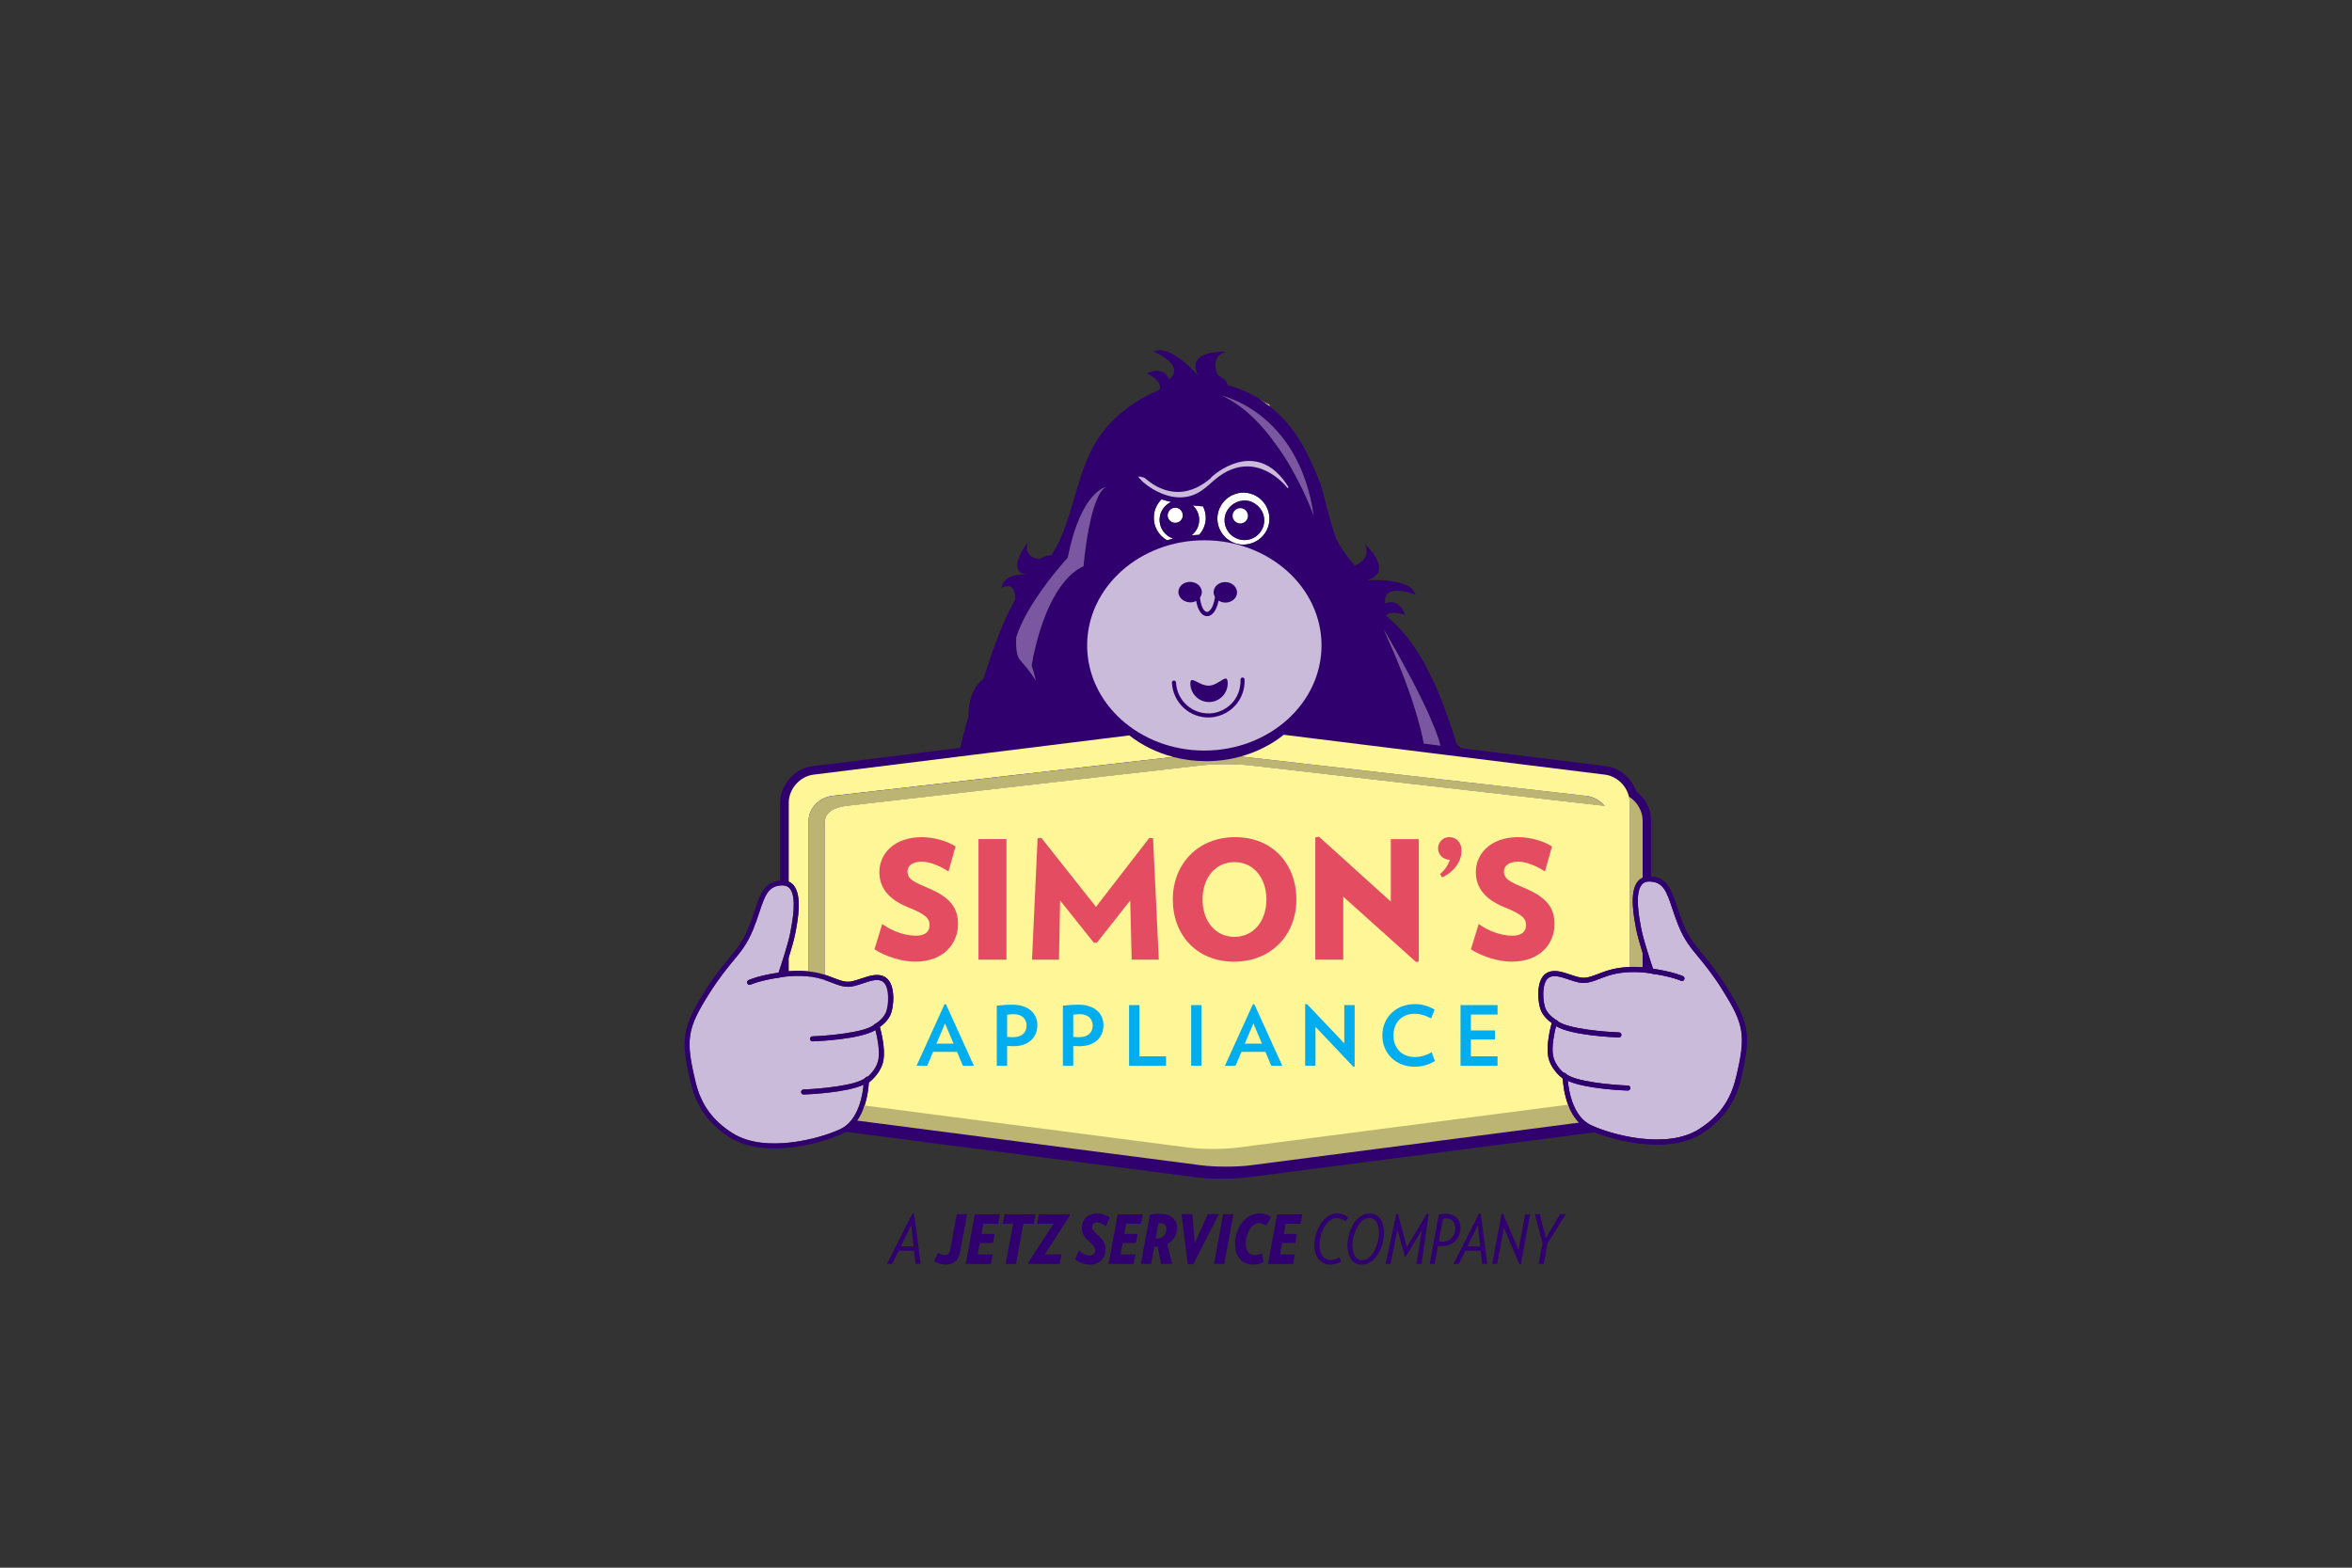 <?xml version="1.0" encoding="UTF-8"?> <svg xmlns="http://www.w3.org/2000/svg" id="Logos" viewBox="0 0 450 300"><rect x="0" y="0" width="450" height="300" fill="#333333" stroke="none"/><defs><style>.cls-1{fill:#00aeef;}.cls-2{fill:#fff;}.cls-3{fill:#fff698;}.cls-4{fill:#31006f;}.cls-5{fill:#bbb472;}.cls-6,.cls-7{fill:#cbbbda;}.cls-8{fill:#e44d61;}.cls-9{fill:#a7cdec;}.cls-10{fill:#13487d;}.cls-11{fill:#7b57a1;}.cls-7{fill-rule:evenodd;}</style></defs><rect class="cls-3" x="240.15" y="73.16" width=".2" height="6.05" transform="translate(58.99 251.31) rotate(-61.61)"></rect><path class="cls-2" d="m230.71,99.31c.03-.86-.17-1.67-.51-2.4-.69-.07-1.36-.14-1.99-.2.79.73,1.28,1.78,1.23,2.94-.06,1.16-.64,2.16-1.49,2.81.51-.04,1-.1,1.51-.12.72-.83,1.19-1.87,1.25-3.04"></path><path class="cls-2" d="m221.87,99.31c.06-1.46.96-2.68,2.21-3.26-.55-.12-1.08-.26-1.59-.42-.1-.02-.18-.04-.26-.07-.85.85-1.42,2-1.47,3.29-.09,1.94.94,3.64,2.53,4.54.39-.12.77-.23,1.17-.33-1.56-.52-2.68-2.02-2.58-3.75"></path><path class="cls-2" d="m224.92,97.15c-.81-.02-1.47.59-1.52,1.4-.03.8.58,1.48,1.38,1.5.82.06,1.51-.57,1.53-1.37.04-.8-.59-1.49-1.39-1.53"></path><path class="cls-9" d="m227.86,103.55c-.93.1-1.84.24-2.74.45.13.02.26.05.39.06.84.03,1.64-.15,2.36-.51"></path><path class="cls-2" d="m235.25,97.08c-.59,0-1.2.01-1.81,0v.02s1.81,0,1.81,0h0"></path><path class="cls-2" d="m242.88,99.48c.05-1.12-.28-2.17-.87-3.03-.85-1.24-2.24-2.1-3.88-2.18-.63-.03-1.26.07-1.83.28-1.26.42-2.3,1.33-2.87,2.52.62.02,1.22.01,1.81,0,.5-.56,1.16-.96,1.91-1.16.36-.09.71-.14,1.09-.13.88.03,1.66.38,2.26.91.87.73,1.42,1.83,1.36,3.05-.1,2.09-1.88,3.7-3.96,3.6-.24,0-.46-.05-.68-.1-.08-.02-.17-.05-.26-.07-1.61-.5-2.76-2.02-2.67-3.79.04-.9.4-1.69.95-2.31l-1.83.02c-.29.57-.46,1.24-.49,1.92-.06,1.37.43,2.63,1.3,3.57.23.26.51.49.79.7.75.55,1.67.89,2.66.93.29.01.54-.01.82-.04.33-.04.64-.1.94-.2,1.92-.63,3.37-2.37,3.45-4.5"></path><path class="cls-4" d="m241.88,99.76c.06-1.23-.48-2.32-1.36-3.06-.61-.53-1.39-.88-2.26-.91-.38-.02-.73.04-1.09.12-.75.21-1.41.61-1.91,1.17,1.12-.02,0,0,0,0-.55.62-.91,1.42-.95,2.31-.08,1.77,1.06,3.29,2.68,3.79.09.03.18.05.26.07.22.05.44.09.68.1,2.08.09,3.86-1.52,3.96-3.6m-4.64.39c-.81-.02-1.43-.71-1.4-1.52.04-.81.71-1.42,1.53-1.38.79.03,1.42.72,1.38,1.52-.04.8-.73,1.42-1.52,1.38"></path><path class="cls-2" d="m237.37,97.25c-.82-.03-1.49.58-1.53,1.39-.03.8.59,1.48,1.4,1.51.79.04,1.48-.57,1.51-1.38.04-.8-.59-1.49-1.38-1.52"></path><path class="cls-9" d="m214.92,89.96c.06.06.13.12.19.18,0-.03-.03-.06-.04-.09l-.14-.1"></path><path class="cls-9" d="m243.94,84.8c.63.87,1.23,1.76,1.8,2.65-.49-.89-1.1-1.82-1.79-2.74"></path><path class="cls-11" d="m244.33,82.45c-1.15-1.29-2.33-2.34-3.47-3.2-1.96-1.46-3.81-2.38-5.14-2.91-1.28-.52-2.08-.68-2.08-.68,1.2.55,2.35,1.25,3.45,2.05.53.39,1.05.79,1.55,1.22,1.59,1.38,3.03,2.94,4.33,4.6.35.39.67.79.98,1.19.7.92,1.3,1.85,1.79,2.73,3.73,5.89,5.68,11.51,5.68,11.51-1.08-7.77-3.95-13-7.09-16.5"></path><path class="cls-9" d="m243.95,84.71c-.32-.4-.63-.81-.99-1.19.34.42.67.86.97,1.28"></path><path class="cls-10" d="m242.87,77.71s0,0,0,0c0,0,.01.01.02.02l-.02-.02Z"></path><path class="cls-6" d="m218.21,91.2s0,0,0,0c.01,0,0,0,0,0Z"></path><path class="cls-4" d="m175.17,241.87l-.29-2.52h-2.94l-1.25,2.52h-.99l4.86-9.64h.34l1.25,9.64h-.99Zm-.82-7.42l-2,4.06h2.44l-.44-4.06Z"></path><path class="cls-4" d="m183.73,239.38c-.34,1.79-1.18,2.62-2.8,2.62-.65,0-1.48-.19-2.18-.64l.73-1.62c.42.27.84.43,1.25.43.61,0,.95-.31,1.09-1.12l1.23-6.69h1.97l-1.28,7.02Z"></path><path class="cls-4" d="m190.98,234.18h-2.85l-.35,1.96h2.52l-.32,1.74h-2.52l-.39,2.18h2.84l-.34,1.82h-4.81l1.75-9.51h4.81l-.34,1.82Z"></path><path class="cls-4" d="m197.77,234.19h-1.98l-1.41,7.68h-1.97l1.43-7.68h-1.98l.32-1.83h5.93l-.32,1.83Z"></path><path class="cls-4" d="m199.88,240.05h3.22l-.34,1.82h-5.99l-.05-.25,4.85-7.44h-3.15l.34-1.82h5.88l.05.26-4.8,7.43Z"></path><path class="cls-4" d="m211.58,234.69c-.51-.43-1.14-.74-1.69-.74-.65,0-.95.4-.95.84,0,.53.4.95,1.15,1.61.86.74,1.44,1.58,1.44,2.65,0,1.67-1.12,2.96-3.01,2.96-1.06,0-2.11-.44-2.84-1.01l.74-1.7c.6.53,1.37.95,2.13.95.6,0,1.01-.39,1.01-.99,0-.52-.39-.97-1.08-1.57-.88-.77-1.5-1.56-1.5-2.71,0-1.65,1.23-2.76,2.89-2.76,1.04,0,1.85.35,2.45.76l-.75,1.71Z"></path><path class="cls-4" d="m218.32,234.18h-2.85l-.35,1.96h2.52l-.32,1.74h-2.52l-.39,2.18h2.84l-.34,1.82h-4.81l1.75-9.51h4.81l-.34,1.82Z"></path><path class="cls-4" d="m223.32,238.09l.95,3.77h-2.14l-.62-3.27h-.14c-.23,0-.34,0-.53-.01l-.6,3.28h-1.97l1.74-9.4c.49-.09,1.1-.18,1.91-.18,2.09,0,3.29,1.08,3.29,2.71,0,1.34-.76,2.49-1.88,3.1Zm-1.31-4.03c-.16,0-.29.03-.36.04l-.52,2.88c.12.01.19.03.32.03.96,0,1.71-.78,1.71-1.83,0-.73-.48-1.12-1.15-1.12Z"></path><path class="cls-4" d="m228.29,241.94h-1.04l-1.19-9.6h2.09l.42,5.6,2.5-5.6h2.13l-4.9,9.6Z"></path><path class="cls-4" d="m234.24,241.87h-1.97l1.75-9.51h1.96l-1.74,9.51Z"></path><path class="cls-4" d="m242.27,234.55c-.39-.29-.82-.49-1.34-.49-1.48,0-2.58,1.91-2.58,3.93,0,1.43.66,2.18,1.74,2.18.42,0,.88-.13,1.34-.36l.35,1.66c-.75.43-1.45.54-2,.54-2.11,0-3.48-1.54-3.48-3.89,0-3.15,1.98-5.9,4.64-5.9.88,0,1.63.22,2.26.67l-.93,1.66Z"></path><path class="cls-4" d="m248.82,234.18h-2.85l-.35,1.96h2.52l-.32,1.74h-2.52l-.39,2.18h2.84l-.34,1.82h-4.81l1.75-9.51h4.81l-.34,1.82Z"></path><path class="cls-4" d="m257.44,233.73c-.43-.35-1-.64-1.7-.64-1.84,0-3.27,2.66-3.27,5.2,0,1.82.91,2.84,2.13,2.84.67,0,1.25-.26,1.69-.53l.3.8c-.65.43-1.39.6-2.04.6-1.78,0-3.07-1.37-3.07-3.7,0-3.03,1.93-6.1,4.37-6.1.83,0,1.58.32,2.09.75l-.49.77Z"></path><path class="cls-4" d="m260.58,242.01c-1.79,0-2.78-1.47-2.78-3.72,0-2.48,1.52-6.07,4.22-6.07,1.79,0,2.78,1.44,2.78,3.72,0,2.48-1.52,6.07-4.22,6.07Zm1.4-8.94c-1.85,0-3.2,2.92-3.2,5.21,0,1.79.65,2.88,1.84,2.88,1.85,0,3.2-2.93,3.2-5.21,0-1.84-.65-2.88-1.84-2.88Z"></path><path class="cls-4" d="m271.97,241.87h-.96l1.04-6.48-3.09,5.06h-.18l-1.41-5.15-1.32,6.58h-.96l2.06-9.57.32-.04,1.69,6.38,3.83-6.38.34.04-1.35,9.57Z"></path><path class="cls-4" d="m275.8,238.49c-.18,0-.48-.01-.67-.05l-.64,3.42h-.95l1.74-9.47c.36-.06.78-.12,1.22-.12,2.02,0,2.93,1.22,2.93,2.66,0,1.87-1.26,3.55-3.63,3.55Zm.8-5.34c-.21,0-.36.03-.51.05l-.82,4.37c.22.03.43.05.66.05,1.69,0,2.5-1.23,2.5-2.59,0-1.12-.64-1.88-1.84-1.88Z"></path><path class="cls-4" d="m283.58,241.87l-.29-2.52h-2.94l-1.25,2.52h-.99l4.86-9.64h.34l1.25,9.64h-.99Zm-.82-7.42l-2,4.06h2.44l-.44-4.06Z"></path><path class="cls-4" d="m290.99,241.93l-.29.03-2.96-7-1.3,6.91h-.93l1.76-9.56.31-.04,2.96,6.93,1.26-6.84h.96l-1.78,9.57Z"></path><path class="cls-4" d="m296.07,237.96l-.71,3.9h-.97l.73-3.93-1.45-5.58h.95l1.15,4.59,2.72-4.59h1.08l-3.49,5.6Z"></path><path class="cls-4" d="m330.38,188.95c-1.97-3.13-3.49-4.96-4.71-6.44-1.5-1.81-2.59-3.13-3.67-5.78-.47-1.15-.83-2.25-1.16-3.22-1.03-3.09-1.85-5.55-4.94-5.77v-10.73c0-2.16-1.08-4.26-2.87-5.61-.87-2.54-3.17-4.47-5.79-4.79l-27.7-3.44c-.25-.27-.52-.53-.83-.76-.14-.43-.26-.84-.4-1.26-.08-.27-.18-.53-.26-.8-.09-.3-.18-.57-.26-.83-.98-2.94-1.97-5.63-3.04-8.07-.67-1.52-1.37-2.93-2.1-4.26-.31-.56-.62-1.13-.94-1.66-1.91-3.13-4.05-5.7-6.57-7.74.99-1.11,3.69-.12,3.69-.12-1.25-3.51-3.82-2.19-3.82-2.19-.45-4.24,5.83-1.68,5.83-1.68-.94-3.33-9.2-2.78-9.2-2.78,3.61-1.16,2.06-3.94.72-5.6-.65-.8-1.26-1.34-1.26-1.34,1.34,2.67-1.24,3.89-1.93,4.16-1.24-1.58-2.52-3.14-3.55-5.17-.27-.79-.51-1.54-.73-2.28-.77-2.55-1.31-4.95-2.23-8.19-2.38-5.95-4.82-11.08-9.81-14.88-.04-.03-.08-.06-.12-.1-2.42-1.95-5.09-3.24-7.88-3.91.04-.53-.49-1.16-1.84-1.93,0,0-1.75-3.38,1.51-4.47,0,0-7.83-.43-5.31,4.54,0,0-5.42-6.24-8.46-4.56,0,0,6.25,2.64,2.93,5.32,0,0-.89-2.75-4.25-1.16,0,0,3.25,1.52,2.36,3.2-2.01.78-3.93,1.83-5.7,3.15-9.98,7.12-9.02,16.13-13.63,26.26-.45.8-.89,1.53-1.35,2.26-.4-.15-1.09.02-2.19.65,0,0-3.32-.18-2.25-3.24,0,0-4.49,5.69-.16,6.23-1.06-.08-4.45-.11-4.9,2.55,0,0,2.65-1.68,2.63,2.17-.73,1.33-1.43,2.74-2.1,4.26-1.07,2.44-2.07,5.13-3.04,8.07-.09.26-.17.54-.26.83-.08.27-.18.53-.26.8-.14.43-.26.83-.4,1.26-1.91,1.42-2.64,3.7-2.84,5.93-.02.21-.04.42-.06.62,0,.22.06.45,0,.66-.81,2.84-1.29,4.72-1.57,6l-28.29,3.52c-3.4.42-6.16,3.55-6.16,6.98v14.9c.12,0,.24-.02.37-.02.91-.02,1.65.3,2.18.93,1.68,2,.79,6.7.37,8.96l-.05.25c-.37,1.97-1.59,5.72-2.13,7.33,1.12-.15,3.26-.31,5.65.07,1.52.24,2.72.7,3.77,1.11,1.3.5,2.33.9,3.45.68.63-.12,1.3-.35,1.95-.57,1.62-.54,3.29-1.11,4.64-.16,1.95,1.35,1.56,5.83.79,7.31-.56,1.08-1.46,1.8-1.94,2.13.29,1.05,1.06,4.18.69,6.34-.38,2.25-2.19,3.83-2.8,4.31-.06,1.27-.57,7.05-4.36,9.41l67.03,8.71c1.36.18,3.15.27,4.94.27s3.58-.09,4.94-.27l66.31-8.61c2.86,1.14,7.45,2.35,11.95,2.35,3.04,0,6.05-.55,8.45-2.05,3.99-2.5,6.46-5.88,7.54-10.33,2.05-8.45,1.7-10.76-2.66-17.68Zm-123.09-80.59c-1.05.48-2,1.19-2.86,2.06-.06.06-.12.13-.18.2-1.35,1.43-2.47,3.23-3.38,5.13-2.28,4.79-3.27,10.17-3.51,11.63.31.9.58,1.83.77,2.84,0,0-.83-1.56-2.9-3.83-1.09-1.19-.76-4.39-.78-4.47.52-1.61,1.32-3.31,2.26-4.94,3.07-5.37,7.55-10.21,7.58-10.23,0,0,0,0,0,0,2.5-12.73,7.32-13.54,7.32-13.54,0,0,0,0,0,0,0,0,0,0,0,0-3.19,1.6-4.31,15.16-4.31,15.16Zm15.99-4.97c-1.59-.91-2.62-2.6-2.52-4.55.04-1.29.61-2.44,1.47-3.28.08.02.16.04.26.07.5.16,1.03.3,1.58.42-1.24.58-2.14,1.8-2.21,3.26-.08,1.73,1.02,3.23,2.58,3.75-.39.11-.78.22-1.16.34Zm1.49-3.34c-.8-.03-1.41-.71-1.38-1.51.05-.8.71-1.42,1.52-1.4.81.04,1.43.73,1.39,1.53-.03.8-.71,1.43-1.53,1.38Zm4.68,2.29c-.51.02-1,.07-1.51.12.85-.65,1.43-1.65,1.48-2.81.06-1.15-.42-2.21-1.23-2.94.64.07,1.31.14,1.99.2.34.72.55,1.53.51,2.4-.06,1.17-.53,2.21-1.25,3.03Zm9.98,1.63c-.3.11-.62.17-.95.21-.27.03-.52.06-.81.05-1-.05-1.91-.39-2.67-.94-.28-.21-.54-.44-.78-.7-.87-.95-1.36-2.21-1.3-3.58.04-.69.21-1.34.49-1.92l.02-.03c.57-1.19,1.6-2.1,2.86-2.52.57-.21,1.2-.31,1.83-.27,1.63.08,3.02.93,3.88,2.18.58.86.91,1.9.86,3.03-.07,2.13-1.52,3.88-3.44,4.49Zm6.3-16.54c-.56-.87-1.17-1.77-1.8-2.64-.32-.43-.63-.87-.97-1.28-1.29-1.66-2.74-3.22-4.32-4.59-.5-.43-1.02-.84-1.55-1.22-1.1-.8-2.25-1.5-3.45-2.05,0,0,.8.16,2.08.68,1.33.52,3.17,1.44,5.14,2.9,1.14.87,2.32,1.91,3.46,3.2,3.14,3.51,6.01,8.73,7.09,16.5,0,0-1.95-5.62-5.68-11.51Zm26.67,54.85c-.3-1.65-.87-4.04-1.91-7.29-.1-.31-.18-.57-.28-.89-.1-.28-.2-.6-.31-.92-.33-.96-.71-1.98-1.11-3.08-.2-.51-.39-1.04-.62-1.58-.36-.89-.72-1.82-1.13-2.8-.19-.45-.39-.9-.59-1.39-.53-1.22-1.09-2.48-1.69-3.83,0,0,.94,1.58,2.28,3.95.27.46.54.95.81,1.46.75,1.36,1.57,2.88,2.42,4.47.19.38.39.75.58,1.14.69,1.34,1.35,2.7,1.99,4.04.16.36.32.71.48,1.06.16.35.3.69.44,1.03.59,1.34,1.09,2.62,1.47,3.77.14.44.26.86.36,1.26l-3.18-.4Z"></path><path class="cls-11" d="m198.14,130.21c-.18-1-.46-1.94-.77-2.84.23-1.46,1.22-6.84,3.51-11.63,1.52-3.17,3.6-6.09,6.42-7.39,0,0,1.13-13.57,4.31-15.16,0,0-4.81.81-7.32,13.54,0,0-4.5,4.85-7.58,10.24-.94,1.63-1.74,3.33-2.26,4.94.01.08-.31,3.28.78,4.47,2.07,2.27,2.9,3.83,2.9,3.83Z"></path><path class="cls-5" d="m314.28,167.98v-10.95c0-1.87-1.08-3.62-2.64-4.6.09.38.15.77.15,1.17v31.46c.95-.04,1.81,0,2.49.05v-2.73c-.49-1.59-1-3.35-1.22-4.5l-.05-.25c-.43-2.26-1.32-6.97.36-8.96.25-.3.56-.53.9-.68Z"></path><path class="cls-3" d="m224.49,144.86c-3.15-.82-6.02-2.25-8.43-4.13l-60.41,7.51c-2.61.32-4.74,2.74-4.74,5.36v15.11c.35.16.66.39.92.7,1.68,2,.79,6.7.37,8.96l-.05.25c-.22,1.17-.74,2.97-1.24,4.58v2.66c.99-.08,2.32-.12,3.81.03v-28.89c0-2.3,2.03-4.41,4.52-4.7l65.25-7.45Z"></path><path class="cls-5" d="m303.54,152.31l-66.12-7.55c-2.1.59-4.34.9-6.66.9-2.18,0-4.29-.28-6.28-.8l-65.24,7.45c-2.48.28-4.52,2.4-4.52,4.7v29.86c.27.03.53.06.81.11.84.13,1.58.35,2.25.58v-30c0-2.3,2.03-3.09,4.52-3.37l67.64-7.72c2.48-.28,6.55-.28,9.03,0l67.64,7.72c.14.02.28.04.42.07-.83-1.03-2.09-1.77-3.49-1.93Z"></path><ellipse class="cls-6" cx="230.42" cy="123.51" rx="22.42" ry="20.12"></ellipse><path class="cls-4" d="m231.33,131.21c-1.98.08-3.68-2.26-3.58-.28.09,1.97,1.75,3.5,3.73,3.41,1.98-.1,3.49-1.76,3.41-3.73-.1-1.98-1.58.5-3.56.6Z"></path><path class="cls-4" d="m238.02,129.78c-.09-.08-.19-.13-.31-.13-.22.02-.38.2-.37.41.03.33,0,.62-.03.93-.15,1.31-.66,2.55-1.58,3.54-.31.34-.66.64-1.04.9-.93.64-2.05,1.05-3.23,1.09-3.4.14-6.29-2.5-6.46-5.92,0-.22-.2-.38-.4-.37-.22.01-.4.19-.38.4.18,3.85,3.44,6.84,7.26,6.66.88-.03,1.68-.24,2.45-.56.89-.4,1.71-.95,2.38-1.69,1.26-1.38,1.89-3.16,1.81-5.03,0-.09-.05-.18-.1-.25Z"></path><path class="cls-4" d="m227.63,115.27c.44.02.87-.09,1.23-.27.29,1.71,1.03,2.86,2.02,2.91.38.02.75-.12,1.08-.43.56-.5.96-1.43,1.2-2.54.34.21.75.35,1.19.37,1.24.05,2.28-.77,2.33-1.86.05-1.08-.92-2.01-2.15-2.06-1.23-.06-2.28.78-2.33,1.85-.02.36.09.69.26,1-.16,1.18-.55,2.19-1.06,2.63-.17.16-.33.23-.49.23-.59-.03-1.17-1.16-1.32-2.75.19-.28.32-.6.36-.94.04-.98-.74-1.83-1.8-2.01-.12-.03-.24-.05-.36-.05-.33-.02-.64.04-.91.13-.81.26-1.36.92-1.42,1.72-.05,1.08.92,2.01,2.16,2.06Z"></path><path class="cls-3" d="m307.05,148.24l-61.43-7.63h0c-.28.23-.58.45-.87.66-.03.02-.05.04-.08.06-.27.19-.55.38-.83.56-.05.03-.1.06-.14.09-.26.17-.52.33-.79.48-.07.04-.13.08-.2.11-.25.14-.51.28-.77.41-.08.04-.17.09-.25.13-.25.12-.5.24-.75.36-.1.04-.19.09-.29.13-.25.11-.5.21-.75.32-.1.04-.2.08-.3.12-.27.1-.54.2-.81.29-.09.03-.18.06-.27.09-.36.12-.73.23-1.1.34l66.12,7.55c1.4.16,2.66.9,3.49,1.93-.14-.03-.28-.05-.42-.07l-67.64-7.72c-2.48-.28-6.55-.28-9.03,0l-67.64,7.72c-2.48.28-4.52,1.07-4.52,3.37v28.99c.6.19,1.15.4,1.67.6,1.3.5,2.33.9,3.45.68.63-.12,1.3-.35,1.95-.57,1.62-.54,3.29-1.11,4.64-.16,1.95,1.35,1.56,5.83.79,7.31-.56,1.08-1.46,1.8-1.94,2.13.29,1.05,1.06,4.18.69,6.34-.38,2.25-2.19,3.83-2.8,4.31-.04.72-.22,2.91-1.06,5.09l61.45,7.98c2.6.34,6.86.34,9.47,0l64.13-8.33c-.98-2.31-1.18-4.72-1.22-5.49-.61-.48-2.42-2.06-2.8-4.31-.37-2.16.41-5.29.69-6.34-.48-.33-1.38-1.05-1.94-2.13-.77-1.48-1.17-5.96.79-7.31,1.36-.94,3.03-.38,4.64.16.65.22,1.32.44,1.95.57,1.12.22,2.15-.18,3.45-.68,1.05-.41,2.25-.87,3.77-1.11.79-.13,1.54-.19,2.25-.21v-31.46c0-2.63-2.13-5.04-4.74-5.36Z"></path><path class="cls-11" d="m272.41,142.29c-.3-1.65-.87-4.04-1.91-7.29-.1-.31-.18-.57-.28-.89-.1-.28-.2-.6-.31-.92-.33-.96-.71-1.98-1.11-3.08-.2-.51-.39-1.04-.62-1.58-.36-.89-.72-1.82-1.13-2.8-.19-.45-.39-.9-.59-1.39-.53-1.22-1.09-2.48-1.69-3.83,0,0,.94,1.58,2.28,3.95.27.46.54.95.81,1.46.75,1.36,1.57,2.88,2.42,4.47.19.38.39.75.58,1.14.69,1.34,1.35,2.7,1.99,4.04.16.36.32.71.48,1.06.16.35.3.69.44,1.03.59,1.34,1.09,2.62,1.47,3.77.14.44.26.86.36,1.26l-3.18-.4Z"></path><path class="cls-8" d="m175.09,184.03c-2.61,0-5.76-1.04-7.78-2.36l1.48-4.85c1.86,1.35,4.28,2.24,6.45,2.24,1.89,0,2.61-.88,2.61-2.02,0-1.2-.6-2.02-4.12-3.43-4.06-1.64-5.48-4-5.48-6.77,0-3.37,2.74-6.64,8.12-6.64,2.52,0,5.1.88,6.45,1.79l-1.35,4.79c-1.32-.91-3.46-1.89-5.1-1.89-1.95,0-2.74.91-2.74,1.86,0,1.51,1.16,2.02,4.06,3.24,4.31,1.83,5.6,3.9,5.6,6.86,0,3.68-2.68,7.18-8.22,7.18Z"></path><path class="cls-8" d="m187.21,183.65v-23.08h5.35v23.08h-5.35Z"></path><path class="cls-8" d="m216.52,183.65l-.28-11.33-6.39,8.09h-.57l-6.45-8.09-.22,11.33h-5.16l1.07-23.24.72-.06,10.45,13.19,10.2-13.19.72.06,1.1,23.24h-5.2Z"></path><path class="cls-8" d="m236.1,184.03c-7.15,0-11.71-5.13-11.71-11.9s4.79-11.93,11.93-11.93,11.71,5.13,11.71,11.93-4.82,11.9-11.93,11.9Zm.09-19.05c-3.65,0-6.11,2.99-6.11,7.15s2.46,7.15,6.11,7.15,6.11-3.02,6.11-7.15-2.46-7.15-6.11-7.15Z"></path><path class="cls-8" d="m270.92,184.09l-13.92-12.5v12.06h-5.35v-23.39l.72-.13,13.73,12.41v-11.96h5.35v23.43l-.54.09Z"></path><path class="cls-8" d="m275.93,167.91l-.41-.63c.91-.79,1.51-1.67,1.89-2.74-1.39-.06-2.27-1.04-2.27-2.2s.94-2.14,2.11-2.14c1.51,0,2.39,1.13,2.39,2.61,0,2.05-1.54,4.12-3.72,5.1Z"></path><path class="cls-8" d="m289.21,184.03c-2.61,0-5.76-1.04-7.78-2.36l1.48-4.85c1.86,1.35,4.28,2.24,6.45,2.24,1.89,0,2.61-.88,2.61-2.02,0-1.2-.6-2.02-4.12-3.43-4.06-1.64-5.48-4-5.48-6.77,0-3.37,2.74-6.64,8.12-6.64,2.52,0,5.1.88,6.45,1.79l-1.35,4.79c-1.32-.91-3.46-1.89-5.1-1.89-1.95,0-2.74.91-2.74,1.86,0,1.51,1.17,2.02,4.06,3.24,4.31,1.83,5.61,3.9,5.61,6.86,0,3.68-2.68,7.18-8.22,7.18Z"></path><path class="cls-1" d="m184.23,203.95l-1.12-2.66h-4.59l-1.12,2.66h-2.04l5.35-11.77h.28l5.34,11.77h-2.09Zm-3.42-8.11l-1.65,3.88h3.29l-1.65-3.88Z"></path><path class="cls-1" d="m193.85,200.21c-.38,0-.78-.03-1.16-.05v3.79h-1.98v-11.5c1.03-.13,2-.19,2.95-.19,3.18,0,4.81,1.74,4.81,3.91,0,2.36-1.66,4.04-4.62,4.04Zm.14-6.13c-.44,0-.89.03-1.3.1v4.24c.4.03.76.06,1.11.06,1.79,0,2.61-.93,2.61-2.25,0-1.14-.81-2.15-2.42-2.15Z"></path><path class="cls-1" d="m206.5,200.21c-.38,0-.78-.03-1.16-.05v3.79h-1.98v-11.5c1.03-.13,2-.19,2.95-.19,3.18,0,4.81,1.74,4.81,3.91,0,2.36-1.66,4.04-4.62,4.04Zm.14-6.13c-.44,0-.89.03-1.3.1v4.24c.4.03.76.06,1.11.06,1.79,0,2.61-.93,2.61-2.25,0-1.14-.81-2.15-2.42-2.15Z"></path><path class="cls-1" d="m216.02,203.95v-11.61h1.98v9.8h5.1v1.81h-7.08Z"></path><path class="cls-1" d="m227.9,203.95v-11.61h1.98v11.61h-1.98Z"></path><path class="cls-1" d="m243.23,203.95l-1.12-2.66h-4.59l-1.12,2.66h-2.04l5.35-11.77h.28l5.34,11.77h-2.09Zm-3.42-8.11l-1.65,3.88h3.29l-1.65-3.88Z"></path><path class="cls-1" d="m258.96,204.17l-7.27-7.67v7.44h-1.98v-11.77l.32-.06,7.17,7.55v-7.33h1.98v11.78l-.22.05Z"></path><path class="cls-1" d="m270.74,204.14c-3.67,0-6.26-2.53-6.26-5.99s2.61-6,6.26-6c1.44,0,2.76.46,3.74,1.06l-.68,1.68c-.92-.52-2.06-.89-3.09-.89-2.55,0-4.1,1.69-4.1,4.15s1.6,4.13,4.15,4.13c1.03,0,2.23-.36,3.17-.92l.6,1.68c-.97.62-2.34,1.09-3.79,1.09Z"></path><path class="cls-1" d="m279.44,203.95v-11.61h7.08v1.81h-5.1v3.04h4.61v1.74h-4.61v3.21h5.1v1.81h-7.08Z"></path><path class="cls-6" d="m245.58,91.85c-1.89-2.45-3.94-3.42-5.88-3.61-2.89-.27-5.48,1.22-6.85,2.2-.65.46-1,.81-1,.81l-.31.34c-1.37,1.17-3.52,2.55-6.21,2.55-.92-.01-1.92-.17-2.96-.58-1.08-.41-2.19-1.09-3.35-2.09-.09-.1-.7-.17-.81-.27-.02,0-.11.01-.46.03l.84.91s.36.35,1,.81c1.37.98,3.97,2.46,6.85,2.2,1.93-.19,3.32-.92,5.52-2.96.1-.09.22-.17.31-.27,1.15-.99,2.26-1.67,3.35-2.09,1.03-.41,2.04-.57,2.96-.58,2.83,0,5.07,1.53,6.42,2.74.86.77,1.33,1.41,1.33,1.41l.22-.15c-.32-.52-.65-.98-.98-1.4Z"></path><path class="cls-7" d="m168.94,187.87c-.96-.67-2.34-.2-3.79.29-.68.23-1.38.46-2.07.6-1.39.27-2.59-.19-3.98-.73-1.01-.39-2.16-.83-3.58-1.06-3.24-.52-6.09.05-6.12.05l-.82.17v-.04c-3.5.58-4.95,1.27-4.97,1.27-.07.03-.14.05-.21.05-.18,0-.35-.1-.43-.27-.12-.24-.02-.53.22-.64.07-.03,1.72-.82,5.76-1.44.38-1.14,1.86-5.56,2.25-7.68l.05-.26c.37-1.95,1.23-6.51-.16-8.16-.34-.41-.8-.59-1.43-.59-2.7.05-3.33,1.96-4.39,5.13-.33.99-.7,2.1-1.18,3.28-1.14,2.79-2.32,4.22-3.82,6.03-1.2,1.45-2.7,3.26-4.64,6.34-4.21,6.69-4.52,8.75-2.54,16.94,1.03,4.26,3.29,7.36,7.11,9.74,6.12,3.83,16.52,1.09,20.6-.83,3.49-1.65,4.25-6.66,4.41-8.48-3.29,1.53-10.53,1.84-11.46,1.87,0,0-.01,0-.02,0-.26,0-.47-.2-.48-.46,0-.27.2-.49.46-.5,2.79-.1,10.39-.71,11.98-2.35.1-.11.25-.15.39-.14.69-.64,1.73-1.82,1.98-3.3.3-1.76-.27-4.36-.58-5.58-2.93,1.79-11.03,2.13-12.02,2.16,0,0-.01,0-.02,0-.26,0-.47-.2-.48-.46,0-.27.2-.49.46-.5,2.69-.1,9.84-.67,11.77-2.18l-.02-.06.34-.19s1.24-.7,1.88-1.94c.69-1.33.85-5.15-.48-6.07Z"></path><path class="cls-4" d="m169.49,187.08c-1.36-.94-3.03-.38-4.64.16-.65.22-1.32.44-1.95.57-1.12.22-2.15-.18-3.45-.68-1.05-.41-2.25-.87-3.77-1.11-2.39-.38-4.54-.21-5.65-.07.54-1.61,1.76-5.36,2.13-7.33l.05-.25c.43-2.26,1.32-6.96-.37-8.96-.53-.63-1.27-.95-2.18-.93-3.38.06-4.22,2.59-5.28,5.79-.32.97-.69,2.07-1.16,3.22-1.08,2.65-2.17,3.96-3.67,5.77-1.22,1.48-2.74,3.31-4.71,6.44-4.36,6.92-4.7,9.23-2.66,17.68,1.08,4.46,3.55,7.84,7.54,10.33,2.4,1.5,5.41,2.05,8.45,2.05,5.15,0,10.41-1.58,13.06-2.83,4.38-2.07,4.93-8.43,5-9.76.61-.48,2.42-2.06,2.8-4.31.37-2.16-.41-5.29-.69-6.34.48-.33,1.38-1.05,1.94-2.13.77-1.48,1.17-5.96-.79-7.31Zm-.07,6.87c-.64,1.23-1.87,1.93-1.88,1.94l-.34.19.02.06c-1.93,1.51-9.08,2.09-11.77,2.18-.27,0-.47.23-.46.5,0,.26.22.46.48.46,0,0,.01,0,.02,0,.99-.03,9.08-.38,12.02-2.16.31,1.22.88,3.82.58,5.58-.25,1.49-1.29,2.67-1.98,3.3-.14-.01-.28.03-.39.14-1.59,1.64-9.19,2.25-11.98,2.35-.27,0-.47.23-.46.5,0,.26.22.46.48.46,0,0,.01,0,.02,0,.93-.03,8.17-.34,11.46-1.87-.16,1.82-.93,6.83-4.41,8.48-4.08,1.92-14.47,4.66-20.6.83-3.82-2.39-6.08-5.48-7.11-9.74-1.98-8.19-1.68-10.25,2.54-16.94,1.94-3.07,3.44-4.88,4.64-6.34,1.5-1.81,2.68-3.24,3.82-6.03.48-1.17.85-2.29,1.18-3.28,1.05-3.17,1.69-5.09,4.39-5.13.63,0,1.09.18,1.43.59,1.39,1.65.52,6.21.16,8.16l-.05.26c-.4,2.12-1.87,6.54-2.25,7.68-4.04.62-5.69,1.4-5.76,1.44-.24.12-.34.4-.22.64.08.17.25.27.43.27.07,0,.14-.02.21-.05.02,0,1.47-.7,4.98-1.27v.04s.81-.17.81-.17c.03,0,2.87-.57,6.12-.05,1.42.23,2.56.67,3.58,1.06,1.39.54,2.59,1,3.98.73.7-.14,1.4-.37,2.07-.6,1.45-.49,2.83-.95,3.79-.29,1.34.92,1.17,4.75.48,6.07Z"></path><path class="cls-5" d="m300.01,211.4l-63.24,8.21c-2.58.34-6.8.34-9.38,0l-61.98-8.05c-.32.98-.77,1.99-1.39,2.89l65.84,8.55c2.58.34,6.8.34,9.38,0l62.88-8.17c-.98-.98-1.65-2.21-2.12-3.44Z"></path><path class="cls-7" d="m329.57,189.46c-1.94-3.07-3.44-4.88-4.64-6.34-1.5-1.81-2.68-3.24-3.82-6.03-.48-1.17-.85-2.29-1.18-3.28-1.05-3.17-1.69-5.09-4.39-5.13-.64,0-1.09.18-1.43.59-1.39,1.65-.52,6.22-.16,8.17l.05.25c.4,2.12,1.87,6.54,2.25,7.68,4.04.62,5.69,1.4,5.76,1.44.24.12.34.4.22.64-.08.17-.25.27-.43.27-.07,0-.14-.02-.21-.05-.02,0-1.47-.7-4.98-1.27v.04s-.81-.17-.81-.17c-.03,0-2.87-.57-6.12-.05-1.42.23-2.56.67-3.58,1.06-1.39.54-2.58,1-3.98.73-.7-.14-1.4-.37-2.07-.6-.93-.31-1.84-.62-2.62-.62-.43,0-.83.09-1.17.33-1.34.93-1.17,4.75-.48,6.07.65,1.24,1.87,1.93,1.88,1.94l.34.19-.02.06c1.93,1.51,9.08,2.09,11.77,2.18.27,0,.47.23.46.5,0,.26-.22.46-.48.46,0,0-.01,0-.02,0-.98-.03-9.08-.37-12.01-2.16-.31,1.22-.88,3.83-.58,5.58.25,1.49,1.29,2.67,1.97,3.3.14-.01.28.03.39.14,1.59,1.64,9.19,2.25,11.98,2.35.27,0,.47.23.46.5,0,.26-.22.46-.48.46,0,0-.01,0-.02,0-.93-.03-8.17-.34-11.46-1.87.16,1.82.93,6.83,4.41,8.48,4.08,1.93,14.47,4.66,20.6.83,3.82-2.39,6.08-5.48,7.11-9.74,1.99-8.19,1.68-10.25-2.54-16.94Z"></path><path class="cls-4" d="m330.38,188.95c-1.97-3.13-3.49-4.96-4.71-6.44-1.5-1.81-2.59-3.13-3.67-5.78-.47-1.15-.83-2.25-1.16-3.22-1.06-3.2-1.9-5.73-5.28-5.79-.9-.03-1.65.3-2.18.93-1.68,2-.79,6.7-.36,8.96l.05.25c.37,1.97,1.59,5.72,2.13,7.33-1.11-.15-3.26-.31-5.65.07-1.52.24-2.71.7-3.77,1.11-1.3.5-2.33.9-3.45.68-.63-.12-1.3-.35-1.95-.57-1.62-.54-3.29-1.1-4.64-.16-1.95,1.35-1.56,5.83-.79,7.31.56,1.08,1.46,1.8,1.94,2.13-.29,1.05-1.06,4.18-.69,6.34.38,2.25,2.19,3.83,2.8,4.31.07,1.34.61,7.69,5,9.76,2.66,1.26,7.92,2.84,13.06,2.84,3.04,0,6.05-.55,8.45-2.05,3.99-2.5,6.46-5.88,7.54-10.33,2.05-8.45,1.7-10.76-2.66-17.68Zm1.72,17.45c-1.03,4.26-3.29,7.36-7.11,9.74-6.13,3.83-16.52,1.09-20.6-.83-3.48-1.64-4.25-6.65-4.41-8.48,3.29,1.53,10.53,1.84,11.46,1.87,0,0,.01,0,.02,0,.26,0,.47-.2.48-.46,0-.27-.2-.49-.46-.5-2.79-.1-10.39-.71-11.98-2.35-.11-.11-.25-.15-.39-.14-.69-.64-1.72-1.81-1.97-3.3-.3-1.76.27-4.36.58-5.58,2.93,1.79,11.03,2.13,12.01,2.16,0,0,.01,0,.02,0,.26,0,.47-.2.48-.46,0-.27-.2-.49-.46-.5-2.69-.1-9.84-.67-11.77-2.18l.02-.06-.34-.19s-1.23-.69-1.88-1.94c-.69-1.33-.86-5.15.48-6.07.34-.24.74-.33,1.17-.33.78,0,1.68.3,2.62.62.68.23,1.38.46,2.07.6,1.39.27,2.59-.19,3.98-.73,1.01-.39,2.16-.83,3.58-1.06,3.24-.52,6.09.05,6.12.05l.82.17v-.04c3.5.58,4.95,1.27,4.97,1.27.07.03.14.05.21.05.18,0,.35-.1.43-.27.12-.24.02-.53-.22-.64-.07-.03-1.72-.82-5.76-1.44-.38-1.14-1.86-5.56-2.25-7.68l-.05-.25c-.37-1.95-1.23-6.52.16-8.17.34-.41.79-.59,1.43-.59,2.7.05,3.33,1.96,4.39,5.13.33.99.7,2.1,1.18,3.28,1.14,2.79,2.32,4.22,3.82,6.03,1.2,1.45,2.7,3.26,4.64,6.34,4.21,6.69,4.52,8.75,2.54,16.94Z"></path></svg> 